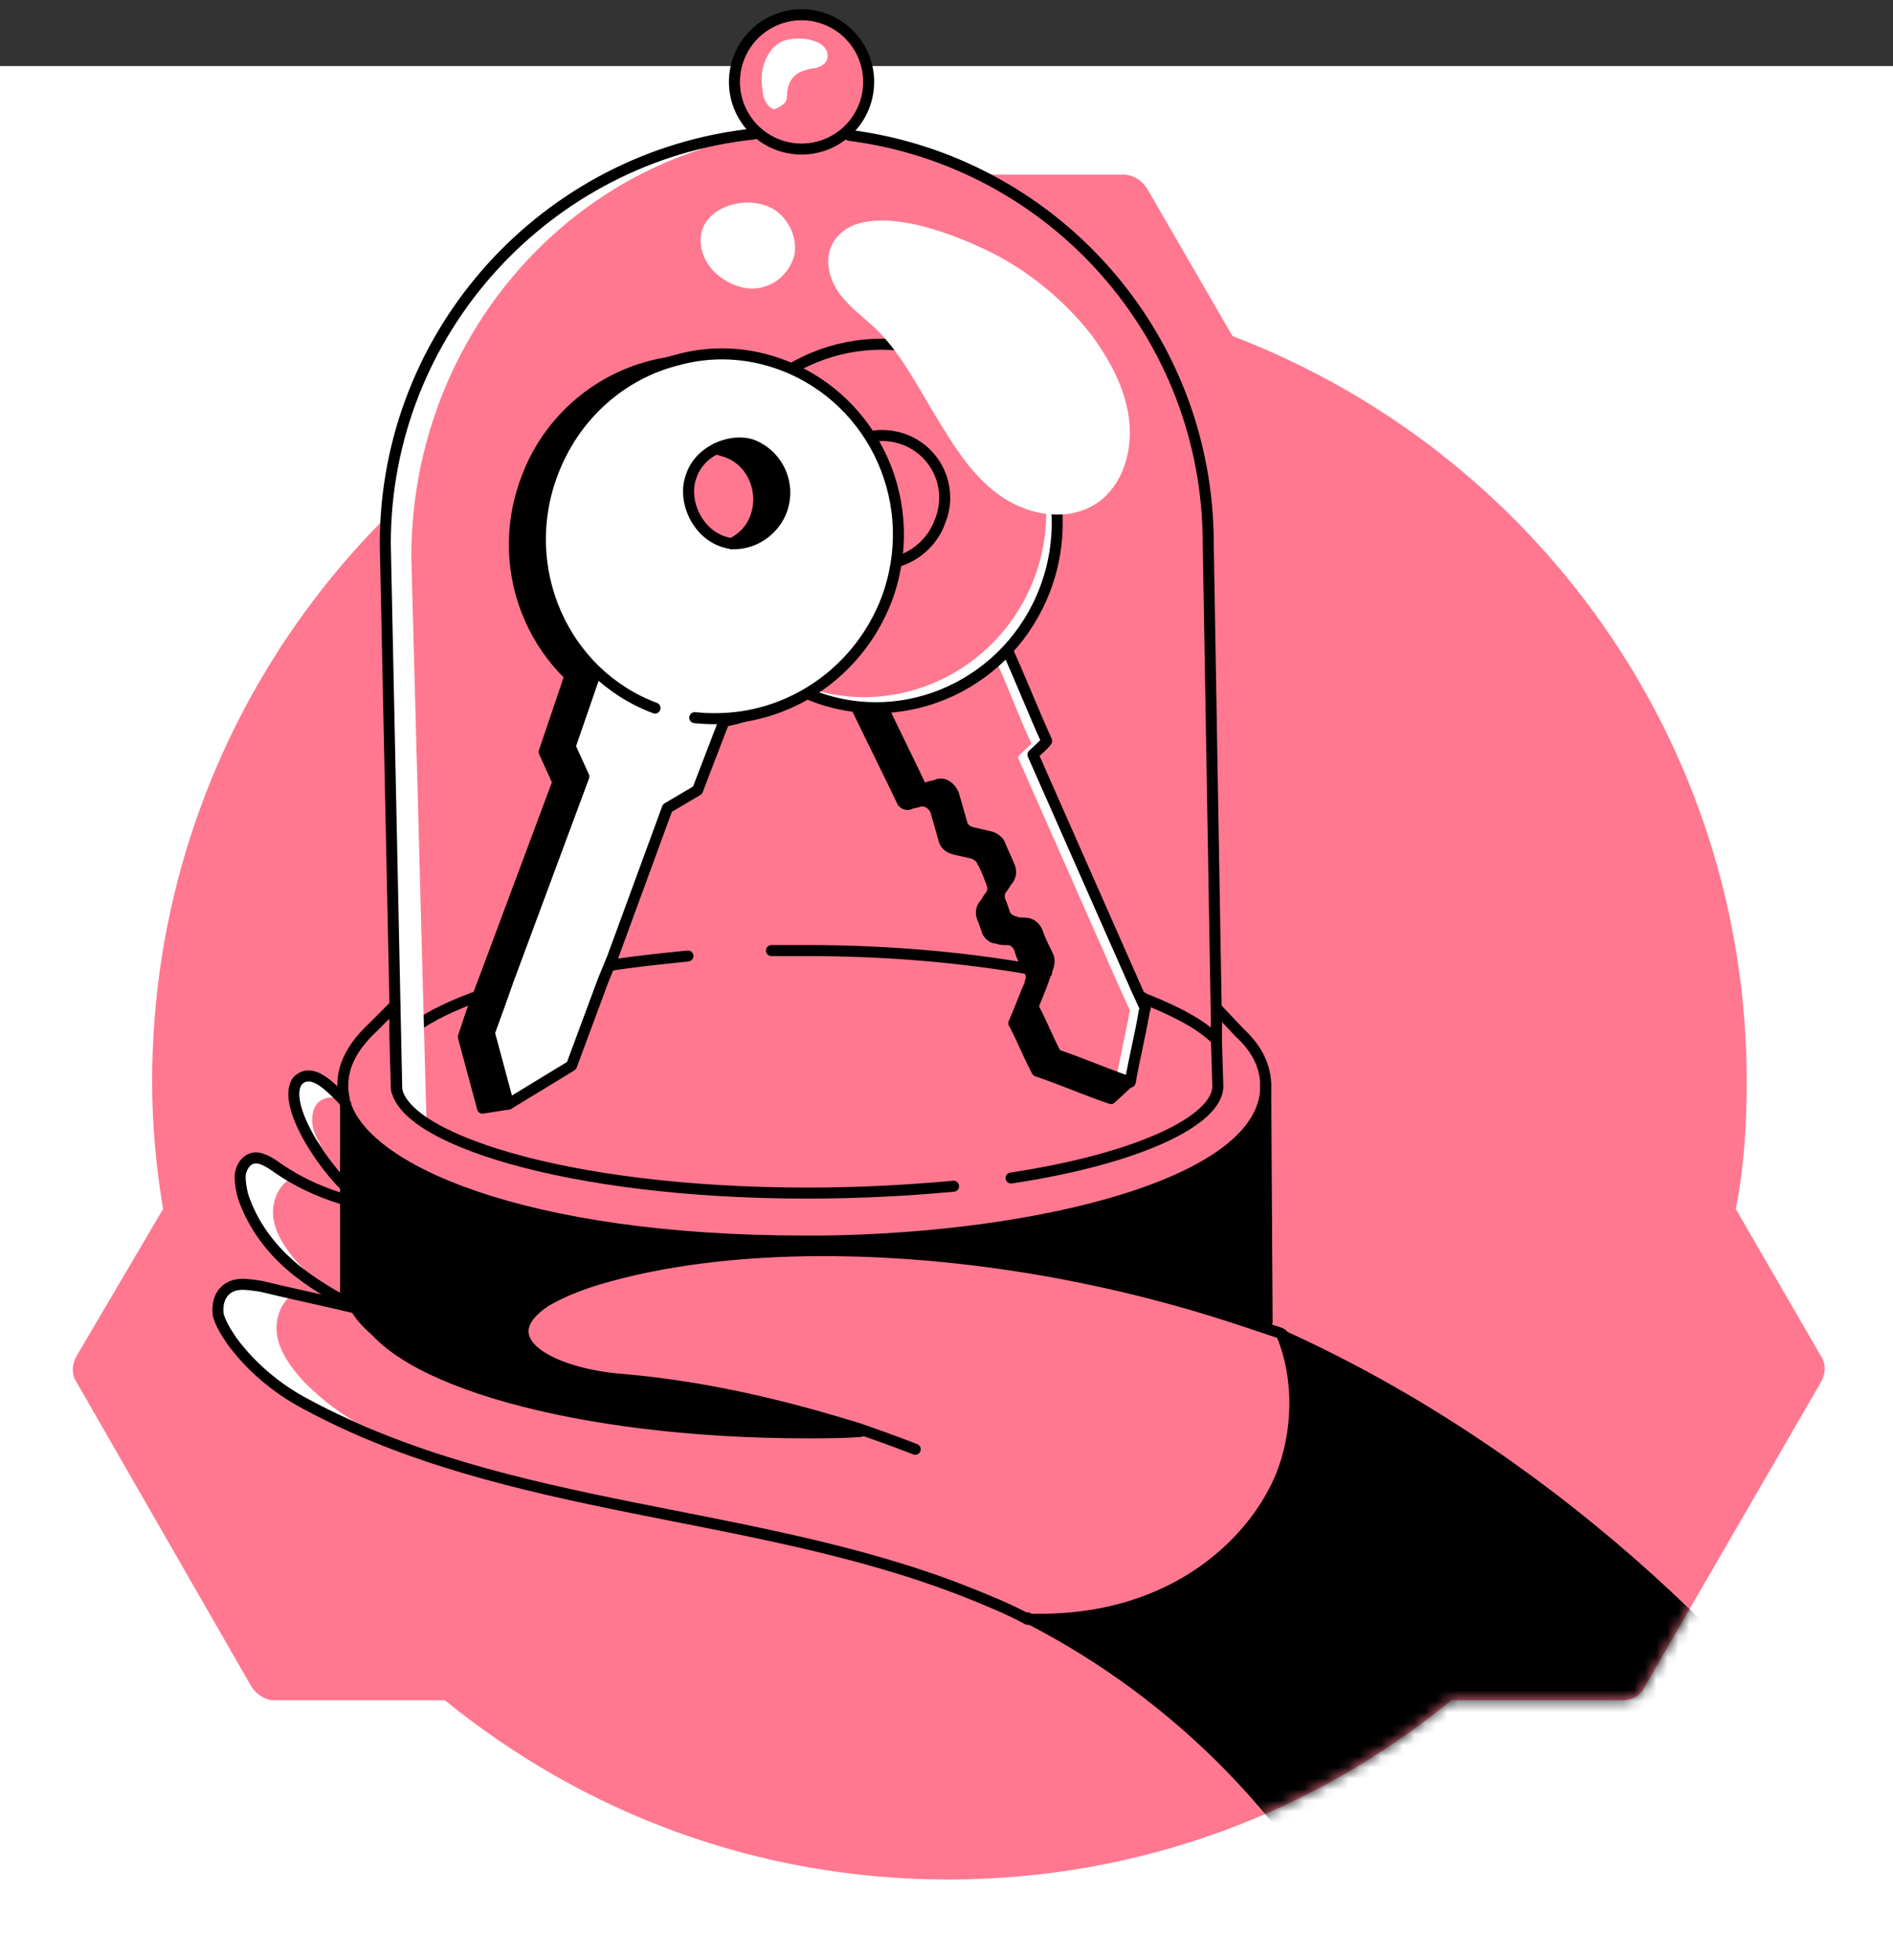 <svg width="172" height="178" fill="none" xmlns="http://www.w3.org/2000/svg"><rect width="100%" height="100%" fill="#333333" stroke="none"/><path fill="#fff" d="M0 6h172v172H0z"/><path d="M158.709 98.236c0-30.938-19.384-57.28-46.721-67.716l-7.705-13.295c-.497-.87-1.366-1.367-2.236-1.367H70.361c-.995 0-1.74.497-2.113 1.367L60.544 30.52C33.207 40.833 13.822 67.298 13.822 98.236c0 3.976.373 7.828.994 11.556l-7.828 13.294c-.497.87-.497 1.74 0 2.485l15.781 27.46c.497.869 1.367 1.366 2.112 1.366h15.533c12.55 10.189 28.331 16.277 45.727 16.277 17.397 0 33.302-6.088 45.728-16.277h15.533c.994 0 1.739-.497 2.112-1.366l15.905-27.46c.497-.869.497-1.739 0-2.485l-7.704-13.294c.746-3.728.994-7.704.994-11.556Z" fill="#FF788F"/><path d="M27.916 115.557c-.622-.622-1.244-1.244-1.741-1.99-.747-.996-1.369-2.24-1.369-3.484 0-1.244.622-2.613 1.742-3.111a18.65 18.65 0 0 1-2.115-1.244c-.622-.249-1.244-.622-1.866-.373-.498.124-.747.622-.871 1.12-.125.497 0 .995.124 1.493.747 3.235 3.36 5.847 6.096 7.589ZM30.653 99.756c-.622-.25-1.493 0-1.866.497-.374.498-.498 1.245-.374 1.991.125.747.498 1.369.871 1.866-1.244-1.244-2.24-2.986-2.364-4.728 0-.497 0-.995.374-1.368.373-.498 1.12-.498 1.741-.249.498.373 1.245 1.493 1.618 1.99Z" fill="#fff"/><path d="m110.529 93.038-69.673-.249h-4.852l-.996-43.546c0-19.035 14.308-34.836 32.722-37.076.249 0 .498 0 .746-.124.25-.25.374.353.623.105-1.37-1.12-2.364-3.589-2.364-5.455 0-3.36 2.737-5.37 6.096-5.37 3.36 0 6.096 2.01 6.096 5.37 0 1.99-.995 4.46-2.488 5.579.249.249.498-.354.747-.105 18.413 2.364 32.597 18.04 32.597 37.076l.746 43.795Z" fill="#FF788F"/><path d="M34.884 97.394c0-2.489 2.986-4.853 7.962-6.719" stroke="#000" stroke-miterlimit="10" stroke-linecap="round" stroke-linejoin="round"/><path d="M67.979 12.416c-1.618.25-3.11.622-4.604 1.245-15.054 4.976-26.003 19.657-26.003 36.951l1.369 50.887-2.364-1.742-1.369-50.513c0-19.036 14.308-34.837 32.722-37.077 0 .125.124.25.249.25Z" fill="#fff"/><path d="M72.83 13.535a6.096 6.096 0 1 0 0-12.193 6.096 6.096 0 0 0 0 12.193Z" stroke="#000" stroke-miterlimit="10" stroke-linecap="round" stroke-linejoin="round"/><path d="m102.691 98.14-1.742 1.617c-2.24-.747-4.479-1.742-6.718-2.488-.747-1.369-1.37-2.986-2.116-4.355.498-1.12.996-2.488 1.493-3.608v-.124a1.063 1.063 0 0 0 0-.871c-.124-.374-.249-.747-.497-.996-.25-.373-.374-.87-.498-1.244-.249-.498-.622-.746-1.12-.746-.248 0-.622 0-.87-.125-.498 0-.872-.373-.996-.87-.124-.374-.249-.747-.373-.996-.125-.373-.125-.746.124-1.12.249-.249.373-.622.622-.87.25-.374.25-.747.125-1.12-.25-.623-.498-1.369-.871-1.991-.125-.373-.498-.622-.871-.747-.498-.124-1.12-.248-1.618-.373-.497-.124-.87-.373-.995-.87l-.746-2.614c-.25-.622-.871-.995-1.493-.87-.25.124-.623.124-.871.248-.25.125-.622 0-.747-.373-1.12-2.364-3.235-6.594-4.354-8.958 1.12-1.617 3.234-2.364 5.225-2.115 1.99.249 3.733 1.369 5.101 2.737 1.369 1.369 2.364 3.11 3.36 4.852 4.478 8.71 8.957 19.285 11.446 28.99Z" fill="#000" stroke="#000" stroke-miterlimit="10" stroke-linecap="round" stroke-linejoin="round"/><path d="M91.493 58.949c1.244 2.737 2.364 5.599 3.608 8.336-.248.373-.87.87-1.244 1.244l9.456 21.4.746 1.617c0 .124-.124.249-.124.498-.373 2.115-.871 4.105-1.244 6.22-2.24-.746-4.48-1.741-6.719-2.488-.746-1.368-1.368-2.986-2.115-4.355l.747-1.866c.249-.622.373-1.12.622-1.742.124-.373.124-.746 0-.995-.373-.746-.747-1.493-.996-2.24-.248-.497-.622-.746-1.12-.746-.248 0-.621 0-.87-.124-.498-.125-.871-.374-.996-.871-.124-.374-.248-.747-.373-.996-.124-.373-.124-.746.125-1.12.248-.248.373-.621.622-.87.249-.373.249-.747.124-1.12-.249-.622-.622-1.369-.87-1.99-.125-.374-.498-.623-.872-.747-.497-.125-1.12-.249-1.617-.373-.498-.125-.871-.374-.995-.871l-.747-2.613c-.249-.622-.871-1.12-1.493-.871-.249.124-.622.124-.871.249-.249.124-.622 0-.746-.373-1.12-2.364-2.364-4.853-3.484-7.217" fill="#FF788F"/><path d="M104.059 91.546c0 .124 0 .249-.125.498-.373 2.115-.871 4.105-1.244 6.22-.373-.124-.871-.248-1.244-.497.373-1.867.747-3.608 1.12-5.474 0-.125 0-.25.124-.498l-.746-1.618-9.456-21.4c.249-.373.871-.87 1.244-1.243-1.244-2.613-2.24-5.475-3.483-8.088l1.244-.497c1.244 2.737 2.364 5.599 3.608 8.336-.249.373-.871.87-1.244 1.244l9.455 21.4.747 1.617Z" fill="#fff"/><path d="M91.493 58.949c1.244 2.737 2.364 5.599 3.608 8.336-.248.373-.87.87-1.244 1.244l9.456 21.4.746 1.617c0 .124-.124.249-.124.498-.373 2.115-.871 4.105-1.244 6.22-2.24-.746-4.48-1.741-6.719-2.488-.746-1.368-1.368-2.986-2.115-4.355l.747-1.866c.249-.622.373-1.12.622-1.742.124-.373.124-.746 0-.995-.373-.746-.747-1.493-.996-2.24-.248-.497-.622-.746-1.12-.746-.248 0-.621 0-.87-.124-.498-.125-.871-.374-.996-.871-.124-.374-.248-.747-.373-.996-.124-.373-.124-.746.125-1.12.248-.248.373-.621.622-.87.249-.373.249-.747.124-1.12-.249-.622-.622-1.369-.87-1.99-.125-.374-.498-.623-.872-.747-.497-.125-1.12-.249-1.617-.373-.498-.125-.871-.374-.995-.871l-.747-2.613c-.249-.622-.871-1.12-1.493-.871-.249.124-.622.124-.871.249-.249.124-.622 0-.746-.373-1.12-2.364-2.364-4.853-3.484-7.217" stroke="#000" stroke-miterlimit="10" stroke-linecap="round" stroke-linejoin="round"/><path d="M68.85 33.692c-2.364-.87-4.853-1.244-7.341-.87-5.972.621-11.446 4.603-13.686 10.7-3.235 8.584.995 18.04 9.331 21.274 3.235 1.245 6.47 1.245 9.58.498 4.977-1.244 9.456-4.976 11.447-10.326 3.235-8.71-.995-18.165-9.331-21.276Zm-6.097 9.705c.373-1.244 1.244-2.115 2.24-2.613.249 0 .622.124.995.249 2.24.746 3.484 3.36 2.737 5.723-.373 1.244-1.244 2.115-2.24 2.613-.373 0-.621-.125-.995-.249-2.364-.87-3.608-3.36-2.737-5.723Z" fill="#000" stroke="#000" stroke-miterlimit="10" stroke-linecap="round" stroke-linejoin="round"/><path d="M94.97 53.47c3.224-8.55-.937-18.038-9.295-21.19-8.359-3.153-17.749 1.224-20.974 9.775-3.225 8.551.936 18.04 9.295 21.191 8.358 3.153 17.748-1.224 20.973-9.775Z" fill="#FF788F"/><path d="M94.977 53.473c-3.235 8.585-12.69 12.94-21.027 9.83-2.488-.996-4.728-2.49-6.345-4.355.124.124.373.248.498.373 1.368 1.244 3.11 2.24 4.852 2.986 8.336 3.11 17.791-1.244 21.026-9.829 2.116-5.599.996-11.695-2.24-16.05 4.107 4.355 5.6 10.949 3.236 17.045Z" fill="#fff"/><path d="M94.97 53.47c3.224-8.55-.937-18.038-9.295-21.19-8.359-3.153-17.749 1.224-20.974 9.775-3.225 8.551.936 18.04 9.295 21.191 8.358 3.153 17.748-1.224 20.973-9.775Z" stroke="#000" stroke-miterlimit="10" stroke-linecap="round" stroke-linejoin="round"/><path d="M79.3 41.777c-1.244-.498-2.488-.498-3.608-.124 1.493-1.867 4.106-2.613 6.47-1.742a5.639 5.639 0 0 1 3.234 7.465c-.622 1.742-2.115 3.11-3.856 3.608" stroke="#000" stroke-miterlimit="10" stroke-linecap="round" stroke-linejoin="round"/><path d="M36.128 130.861c-3.359-1.119-6.345-3.11-8.709-5.598-.995-1.12-1.99-2.489-2.24-3.982-.248-1.493.374-3.359 1.867-3.981-1.12.124-2.24-.373-3.36-.747-1.12-.249-2.488-.249-3.11.622-.373.498-.639 1.273-.514 1.895.124.623.354 2.047.727 2.544 2.488 3.484 6.381 5.266 10.362 7.008" fill="#fff"/><path d="M115.133 98.014V117.3c0 .995.622 2.229 0 3.224-13.437-4.354-28.118-6.832-40.187-6.832v-2.489c22.27-.248 40.187-6.096 40.187-13.188Z" fill="#000"/><path d="M31.525 118.313c0-.124-.125-.249-.125-.373-.124-.373-.124-.871-.124-1.244V98.531c1.617 6.843 19.782 12.193 41.804 12.193h1.742v2.488c-7.963 0-15.18.871-21.151 2.737-1.742.498-2.316 1.035-3.809 2.03-5.35 3.484-.546 6.804 6.173 7.301 9.082.747 17.17 2.986 22.146 4.604l-.124.249c-1.618.124-3.235.124-4.977.124-21.275-.498-38.942-5.474-41.555-11.944Z" fill="#000"/><path d="M55.66 86.94c-.87.125-1.617.25-2.363.374M46.206 88.933c-.871.249-1.742.498-2.489.747M103.686 90.549c.124 0 .249.124.249.124 1.866.747 3.484 1.493 4.852 2.364.747.498 1.369.995 1.866 1.493.871.871 1.369 1.866 1.369 2.862M62.504 86.816c-2.488.25-4.852.498-7.216.871-.125 0-.373 0-.498.125l-1.866.373c-.124 0-.373 0-.498.124M95.102 88.31c-.125 0-.25-.124-.498-.124-.373-.125-.747-.125-1.12-.25h-.249c-5.847-.995-12.566-1.617-19.906-1.617h-3.235M32.644 99.508V117.3c0 .373 0 .746.125 1.244 0 .124.124.249.124.373 2.488 6.346 19.658 11.198 40.435 11.198 1.618 0 3.235 0 4.853-.125" stroke="#000" stroke-miterlimit="10" stroke-linecap="round" stroke-linejoin="round"/><path d="M93.36 147.034c-1.867-.995-3.733-1.742-5.599-2.488-19.285-7.59-41.555-7.092-59.969-17.045-2.613-1.369-4.977-3.36-6.719-5.724-.497-.746-.995-1.493-1.244-2.363-.124-.996.125-1.991.996-2.489.87-.498 1.866-.249 2.861-.124 3.11.746 6.097 1.368 9.207 2.115M83.157 131.608s-1.866-.746-5.1-1.866c-4.853-1.493-12.691-3.732-21.525-4.479-6.47-.498-12.193-3.608-6.967-7.092 1.493-.871 3.11-1.493 4.727-1.99 5.848-1.742 12.816-2.613 20.53-2.613 11.694 0 25.007 1.991 38.071 6.345l3.359 1.12c.125 0 .125.124.249.124" stroke="#000" stroke-miterlimit="10" stroke-linecap="round" stroke-linejoin="round"/><path d="M32.645 118.918c-2.116-1.12-4.355-2.364-6.221-3.981-1.866-1.618-3.484-3.733-4.355-6.346-.124-.497-.249-1.119-.249-1.741 0-.623.374-1.245.747-1.493.746-.498 1.617 0 2.364.497 2.24 1.618 4.852 2.737 7.465 3.359M32.52 108.715c-2.737-1.99-7.092-8.46-5.474-10.575 1.742-1.742 4.23 2.239 5.474 2.986" stroke="#000" stroke-miterlimit="10" stroke-linecap="round" stroke-linejoin="round"/><mask id="b" style="mask-type:alpha" maskUnits="userSpaceOnUse" x="6" y="15" width="160" height="156"><g clip-path="url(#a)"><path d="M158.709 98.24c0-30.94-19.384-57.28-46.721-67.717l-7.705-13.295c-.497-.87-1.366-1.367-2.236-1.367H70.361c-.995 0-1.74.497-2.113 1.367l-7.704 13.295C33.207 40.836 13.822 67.3 13.822 98.239c0 3.976.373 7.828.994 11.556l-7.828 13.294c-.497.87-.497 1.74 0 2.485l15.781 27.46c.497.869 1.367 1.366 2.112 1.366h15.533c12.55 10.189 28.331 16.277 45.727 16.277 17.397 0 33.302-6.088 45.728-16.277h15.533c.994 0 1.739-.497 2.112-1.366l15.905-27.46c.497-.869.497-1.739 0-2.485l-7.704-13.294c.746-3.728.994-7.704.994-11.556Z" fill="#FF9400"/></g></mask><g mask="url(#b)"><path d="M116.501 121.28c23.64 10.7 42.551 28.864 53.873 45.412-1.369 10.451-45.661 12.69-45.661 12.69-6.097-13.81-17.667-25.505-31.353-32.472 4.106.124 8.336-.498 12.193-2.24 4.728-2.115 8.833-5.972 10.824-10.7 1.742-3.981 1.866-8.709.124-12.69Z" fill="#000"/><path d="M116.501 121.28c23.64 10.7 42.551 28.864 53.873 45.412-1.369 10.451-45.661 12.69-45.661 12.69-6.097-13.81-17.667-25.505-31.353-32.472" stroke="#000" stroke-miterlimit="10" stroke-linecap="round" stroke-linejoin="round"/></g><path d="M93.36 147.034c4.23.124 8.336-.498 12.193-2.239 4.728-2.116 8.833-5.972 10.824-10.7 1.617-3.982 1.742-8.834.124-12.815" stroke="#000" stroke-miterlimit="10" stroke-linecap="round" stroke-linejoin="round"/><path d="m63.375 65.669-2.364 6.47-2.737 1.617-4.976 13.561-.871 2.115-2.862 7.838-3.608 2.115.249.871-2.364.374-1.742-6.47.747-2.24.87-2.239 6.968-18.662-1.244-2.738 2.364-6.967" fill="#000"/><path d="m63.375 65.669-2.364 6.47-2.737 1.617-4.976 13.561-.871 2.115-2.862 7.838-3.608 2.115.249.871-2.364.374-1.742-6.47.747-2.24.87-2.239 6.968-18.662-1.244-2.738 2.364-6.967" stroke="#000" stroke-miterlimit="10" stroke-linecap="round" stroke-linejoin="round"/><path d="m65.864 65.295-2.489 6.47-2.737 1.617-4.977 13.562-.87 2.115-2.862 7.713-5.723 3.484-1.742-6.47.995-2.737.747-2.115 6.843-18.413-1.245-2.738 2.364-6.843" fill="#fff"/><path d="m65.864 65.295-2.489 6.47-2.737 1.617-4.977 13.562-.87 2.115-2.862 7.713-5.723 3.484-1.742-6.47.995-2.737.747-2.115 6.843-18.413-1.245-2.738 2.364-6.843M124.339 128.371c-.498-.746-1.617-1.244-2.488-1.12-.996.125-1.618 1.369-1.618 2.24 0 .995.622 1.866 1.493 2.115" stroke="#000" stroke-miterlimit="10" stroke-linecap="round" stroke-linejoin="round"/><path d="M63.748 22.62c.249 1.12.995 2.115 1.99 2.737 1.12.746 2.613 1.12 3.858.622 1.244-.373 2.364-1.617 2.612-2.986.25-1.866-.995-3.857-2.737-4.355-2.488-.87-6.47.622-5.723 3.982Z" fill="#fff"/><path d="M42.847 90.674c.746-.249 1.617-.622 2.488-.87" stroke="#000" stroke-miterlimit="10" stroke-linecap="round" stroke-linejoin="round"/><path d="M76.314 26.723c.87 1.12 1.99 1.99 3.11 2.986 2.364 2.24 3.857 5.226 5.6 8.087 1.741 2.862 3.483 5.723 6.22 7.465 2.737 1.742 6.345 2.115 8.834.125 2.115-1.742 2.861-4.728 2.488-7.465-.373-2.738-1.742-5.226-3.36-7.465-2.737-3.484-6.345-6.346-10.326-8.087-2.986-1.37-8.211-3.235-11.446-1.867-2.613 1.244-2.737 3.982-1.12 6.221Z" fill="#fff"/><path d="M86.641 107.721c-4.106.374-8.46.622-13.312.622-22.022 0-37.325-5.101-37.325-9.829l-.125-4.478v-2.738l-1.99 1.991c-1.742 1.617-2.738 3.36-2.738 5.225 0 .374 0 .747.125 1.245v.124c1.493 6.345 16.423 12.815 41.804 12.815h1.742c19.533-.249 40.186-5.225 40.186-14.06 0-1.74-.746-3.358-2.364-4.851l-2.115-2.24v2.986l.125 4.106c0 3.11-7.216 6.594-18.787 8.336" fill="#FF788F"/><path d="M86.641 107.721c-4.106.374-8.46.622-13.312.622-22.022 0-37.325-5.101-37.325-9.829l-.125-4.478v-2.738l-1.99 1.991c-1.742 1.617-2.738 3.36-2.738 5.225 0 .374 0 .747.125 1.245v.124c1.493 6.345 16.423 12.815 41.804 12.815h1.742c19.533-.249 40.186-5.225 40.186-14.06 0-1.74-.746-3.358-2.364-4.851l-2.115-2.24v2.986l.125 4.106c0 3.11-7.216 6.594-18.787 8.336" stroke="#000" stroke-miterlimit="10" stroke-linecap="round" stroke-linejoin="round"/><path d="M63.126 65.17c1.244.124 2.364.124 3.608 0 5.972-.623 11.447-4.604 13.81-10.7 3.235-8.585-.995-18.04-9.33-21.276-3.236-1.244-6.595-1.368-9.705-.497-4.977 1.244-9.331 4.976-11.322 10.326-3.235 8.585.995 18.165 9.331 21.276" fill="#fff"/><path d="M63.126 65.17c1.244.124 2.364.124 3.608 0 5.972-.623 11.447-4.604 13.81-10.7 3.235-8.585-.995-18.04-9.33-21.276-3.236-1.244-6.595-1.368-9.705-.497-4.977 1.244-9.331 4.976-11.322 10.326-3.235 8.585.995 18.165 9.331 21.276" stroke="#000" stroke-miterlimit="10" stroke-linecap="round" stroke-linejoin="round"/><path d="M71.089 46.134c-.623 1.99-2.613 3.354-4.604 3.23.996-.498 1.866-1.612 2.24-2.732.746-2.364-.374-4.852-2.737-5.723-.25-.125-.623-.007-.996-.132.995-.498 2.24-.74 3.36-.366a4.645 4.645 0 0 1 2.737 5.723Z" fill="#000" stroke="#000" stroke-miterlimit="10" stroke-linecap="round" stroke-linejoin="round"/><path d="m36.052 99.082-1.044-49.714c0-19.285 14.681-35.21 33.468-37.2M77.185 12.29c18.414 2.364 32.597 18.041 32.597 37.077l.747 43.795M115.132 120.038l-.13-21.524M31.4 100.256v17.045" stroke="#000" stroke-miterlimit="10" stroke-linecap="round" stroke-linejoin="round"/><path d="M66.485 49.368c-2.977-.414-4.479-3.733-3.732-5.972.373-1.244 1.244-2.115 2.24-2.613.248 0 .621.125.994.249 2.24.747 3.484 3.36 2.738 5.723-.374 1.244-1.245 2.115-2.24 2.613Z" fill="#FF788F" stroke="#000" stroke-miterlimit="10" stroke-linecap="round" stroke-linejoin="round"/><path d="M71.338 9.306c.248-.373.124-.871.248-1.244a2.028 2.028 0 0 1 1.369-1.618c.373-.124.746-.249 1.12-.249.373-.124.746-.248.995-.622.249-.497.124-.995-.249-1.368-.373-.373-.87-.498-1.368-.622-.747-.125-1.493-.125-2.24.124-.995.373-1.617 1.369-1.866 2.364-.249.871-.125 1.742 0 2.613.124.497.498 1.12.995 1.244a2.71 2.71 0 0 0 .996-.622Z" fill="#fff"/><defs><clipPath id="a"><path fill="#fff" transform="translate(6.615 15.861)" d="M0 0h159.177v154.816H0z"/></clipPath></defs></svg>
